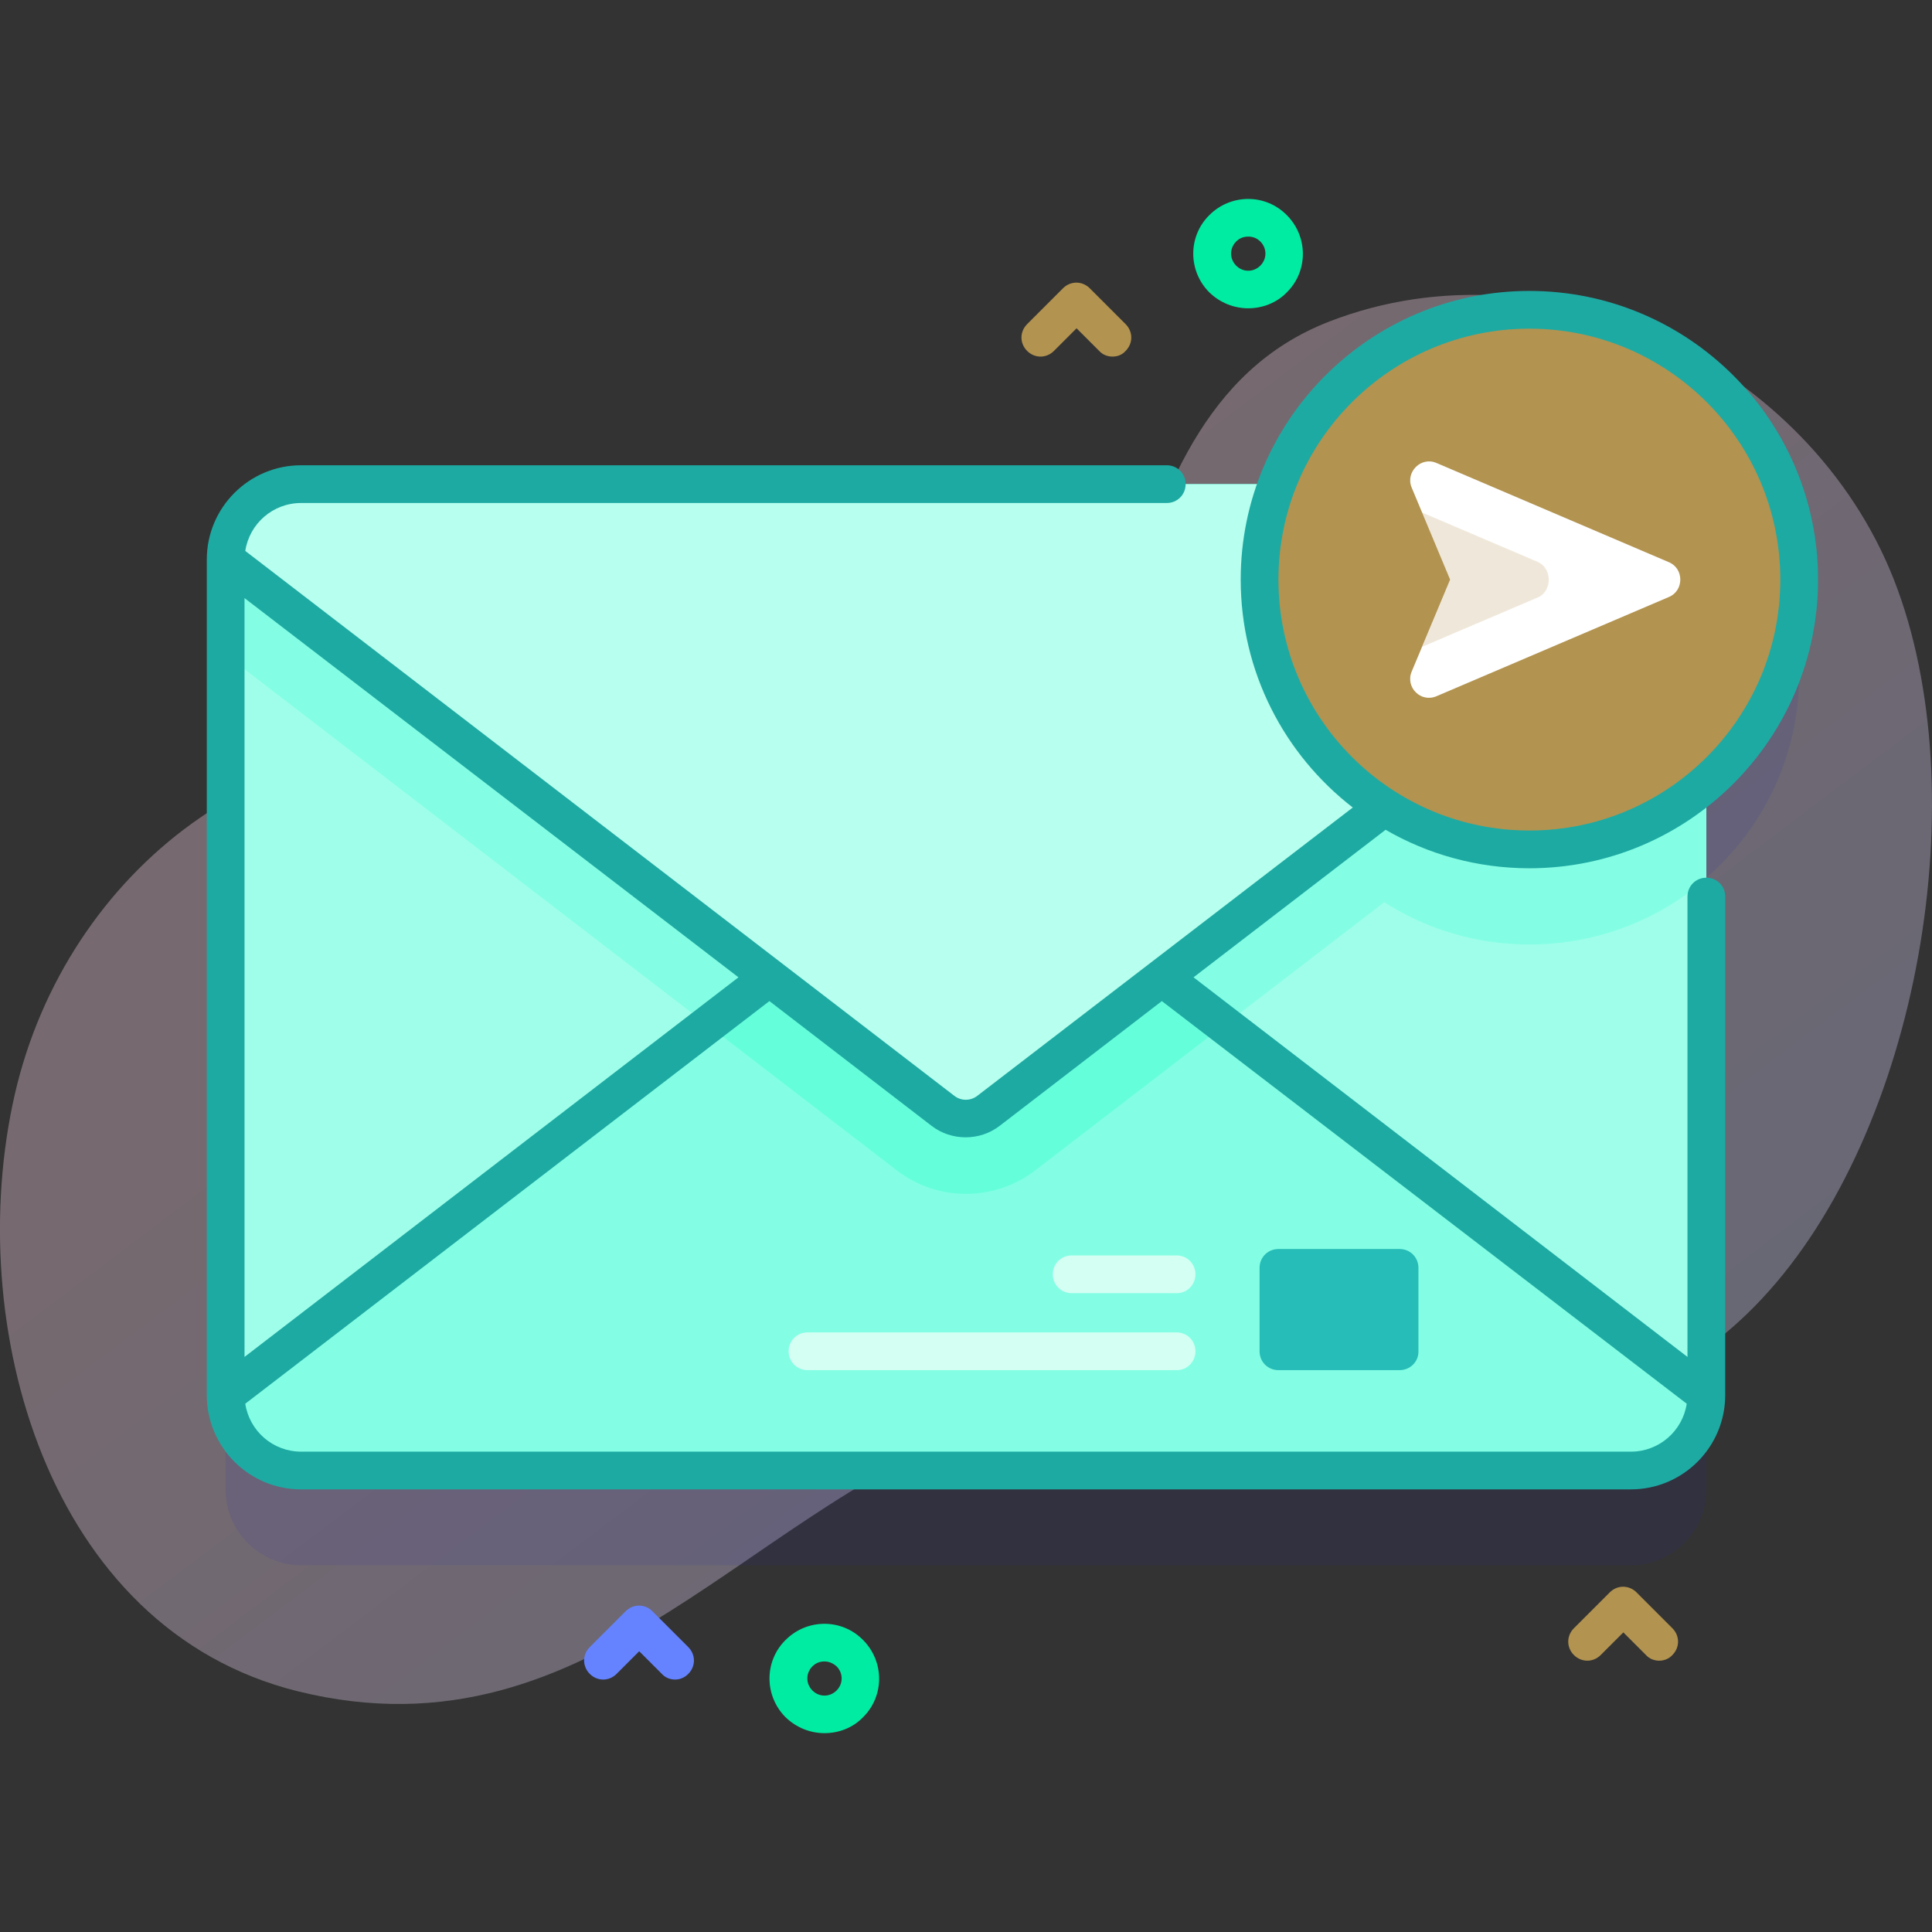 <?xml version="1.0" encoding="utf-8"?>
<!-- Generator: Adobe Illustrator 25.3.1, SVG Export Plug-In . SVG Version: 6.00 Build 0)  -->
<svg version="1.1" id="Capa_1" xmlns="http://www.w3.org/2000/svg" xmlns:xlink="http://www.w3.org/1999/xlink" x="0px" y="0px"
	 viewBox="0 0 512 512" style="enable-background:new 0 0 512 512;" xml:space="preserve">
<rect x="0" y="0" width="512" height="512" fill="#333333" stroke="none"/>
<style type="text/css">
	.st0{opacity:0.33;}
	.st1{fill:url(#SVGID_1_);}
	.st2{opacity:0.1;fill:#2626BC;enable-background:new    ;}
	.st3{fill:#9FFEEA;}
	.st4{fill:#83FEE4;}
	.st5{fill:#65FEDB;}
	.st6{fill:#B7FFEE;}
	.st7{fill:#26BCB7;}
	.st8{fill:#D4FFF3;}
	.st9{fill:#B29350;}
	.st10{fill:#1DAAA3;}
	.st11{fill:#FFFFFF;}
	.st12{opacity:0.21;fill:#B29350;}
	.st13{fill:#00ECA2;}
	.st14{fill:#6583FE;}
</style>
<g class="st0">
	
		<linearGradient id="SVGID_1_" gradientUnits="userSpaceOnUse" x1="432.333" y1="11.354" x2="198.333" y2="321.354" gradientTransform="matrix(1 0 0 -1 0 514)">
		<stop  offset="0" style="stop-color:#C6D1FF"/>
		<stop  offset="0.583" style="stop-color:#E6D5F4"/>
		<stop  offset="0.997" style="stop-color:#FFD9EC"/>
	</linearGradient>
	<path class="st1" d="M501.9,153.6c-22.4-56.9-91.2-91-149.6-68.4c-66.6,25.8-44.5,131.7-105,153.1c-32.7,11.6-81-31.6-114-38.3
		C72.5,187.8,17.5,230.7,3.9,290.1c-13.8,60.6,8.4,141.6,75,158.1c79.3,19.6,120.7-51.7,187.2-72.2c68.3-21,144.3,28.6,200.8-31.8
		C508.7,299.6,524,209.9,501.9,153.6L501.9,153.6z"/>
</g>
<path class="st2" d="M476.8,178.6c0-39.5-32-71.5-71.5-71.5c-30.6,0-56.7,19.2-66.9,46.3H79.8c-11,0-20,9-20,20v221.4
	c0,11,9,20,20,20h352.4c11,0,20-9,20-20V232.6C467.3,219.5,476.8,200.2,476.8,178.6L476.8,178.6z"/>
<g>
	<path class="st3" d="M432.2,389.7H79.8c-11,0-20-9-20-20V148.3c0-11,9-20,20-20h352.4c11,0,20,9,20,20v221.4
		C452.2,380.8,443.2,389.7,432.2,389.7z"/>
	<g>
		<g>
			<path class="st4" d="M452.2,148.3v84.5c-12.5,10.9-28.9,17.5-46.9,17.5c-39.5,0-71.5-32-71.5-71.5c0-19.7,8-37.6,20.9-50.5h77.5
				C443.2,128.3,452.2,137.3,452.2,148.3L452.2,148.3z"/>
			<path class="st4" d="M452.2,148.3v25.2L274.3,310.2c-5.2,4-11.7,6.2-18.3,6.2s-13.1-2.2-18.3-6.2L59.8,173.5v-25.2
				c0-11.1,9-20,20-20h352.4C443.2,128.3,452.2,137.3,452.2,148.3z"/>
			<path class="st4" d="M262.1,223.7l190.1,146c0,11-9,20-20,20H79.8c-11,0-20-9-20-20l190.1-146C253.5,221,258.5,221,262.1,223.7
				L262.1,223.7z"/>
		</g>
	</g>
	<path class="st5" d="M324.5,271.6l-50.2,38.6c-5.2,4-11.7,6.2-18.3,6.2s-13.1-2.2-18.3-6.2l-50.2-38.6l62.4-47.9
		c3.6-2.8,8.6-2.8,12.2,0L324.5,271.6z"/>
	<path class="st6" d="M249.9,294.4l-190.1-146c0-11,9-20,20-20h352.4c11,0,20,9,20,20l-190.1,146
		C258.5,297.1,253.5,297.1,249.9,294.4z"/>
</g>
<g>
	<path class="st7" d="M370.9,363.1h-32.1c-2.8,0-5-2.2-5-5V336c0-2.8,2.2-5,5-5h32.1c2.8,0,5,2.2,5,5v22.2
		C375.9,360.9,373.7,363.1,370.9,363.1z"/>
	<g>
		<g>
			<g>
				<g>
					<path class="st8" d="M311.9,342.7H284c-2.8,0-5-2.2-5-5s2.2-5,5-5h27.8c2.8,0,5,2.2,5,5S314.6,342.7,311.9,342.7z"/>
				</g>
			</g>
			<g>
				<g>
					<path class="st8" d="M311.9,363.1H214c-2.8,0-5-2.2-5-5s2.2-5,5-5h97.8c2.8,0,5,2.2,5,5S314.6,363.1,311.9,363.1z"/>
				</g>
			</g>
		</g>
	</g>
</g>
<g>
	<circle class="st9" cx="405.3" cy="153.6" r="71.5"/>
	<path class="st10" d="M405.3,230.1c42.2,0,76.5-34.3,76.5-76.5s-34.3-76.5-76.5-76.5s-76.5,34.3-76.5,76.5
		c0,24.5,11.6,46.4,29.7,60.4L259,290.4c-1.8,1.4-4.3,1.4-6.1,0L65,146c1.1-7.2,7.3-12.7,14.8-12.7h229.4c2.8,0,5-2.2,5-5
		s-2.2-5-5-5H79.8c-13.8,0-25,11.2-25,25v221.4c0,13.8,11.2,25,25,25h352.4c13.8,0,25-11.2,25-25V237.6c0-2.8-2.2-5-5-5s-5,2.2-5,5
		v122L316.3,259l50.9-39.1C378.4,226.4,391.5,230.1,405.3,230.1L405.3,230.1z M195.7,259L64.8,359.6V158.5L195.7,259z M447,372
		c-1.1,7.2-7.3,12.7-14.8,12.7H79.8c-7.5,0-13.7-5.5-14.8-12.7l138.9-106.7l42.9,33c2.7,2.1,5.9,3.1,9.1,3.1s6.4-1,9.1-3.1l42.9-33
		L447,372z M338.8,153.6c0-36.7,29.8-66.5,66.5-66.5s66.5,29.8,66.5,66.5s-29.8,66.5-66.5,66.5S338.8,190.3,338.8,153.6z"/>
</g>
<path class="st11" d="M374.1,129.2l10.2,24.4L374.1,178c-1.7,4.1,2.4,8.3,6.6,6.5l61.6-26.3c4-1.7,4-7.5,0-9.2l-61.6-26.3
	C376.6,120.9,372.4,125.1,374.1,129.2z"/>
<path class="st12" d="M407.6,158.3l-30.7,13.1l7.4-17.8l-7.5-17.8l30.7,13.1C411.4,150.6,411.4,156.6,407.6,158.3z"/>
<path class="st13" d="M330.8,81.7c-3.7,0-7.4-1.4-10.3-4.2c-5.7-5.7-5.7-14.9,0-20.5c5.7-5.7,14.9-5.7,20.5,0
	c5.7,5.7,5.7,14.9,0,20.5C338.3,80.3,334.5,81.7,330.8,81.7z M330.8,62.7c-1.2,0-2.3,0.4-3.2,1.3c-1.8,1.8-1.8,4.6,0,6.4
	c1.8,1.8,4.6,1.8,6.4,0c1.8-1.8,1.8-4.6,0-6.4C333.1,63.1,332,62.7,330.8,62.7z"/>
<path class="st13" d="M218.5,459.3c-3.7,0-7.4-1.4-10.3-4.2c-5.7-5.7-5.7-14.9,0-20.5c5.7-5.7,14.9-5.7,20.5,0
	c5.7,5.7,5.7,14.9,0,20.5C226,457.9,222.3,459.3,218.5,459.3L218.5,459.3z M218.5,440.3c-1.2,0-2.3,0.4-3.2,1.3
	c-1.8,1.8-1.8,4.6,0,6.4c1.8,1.8,4.6,1.8,6.4,0c1.8-1.8,1.8-4.6,0-6.4C220.8,440.8,219.7,440.3,218.5,440.3z"/>
<path class="st9" d="M294.8,94.5c-1.3,0-2.6-0.5-3.5-1.5l-6-6l-6,6c-2,2-5.1,2-7.1,0c-2-2-2-5.1,0-7.1l9.5-9.5c2-2,5.1-2,7.1,0
	l9.5,9.5c2,2,2,5.1,0,7.1C297.3,94.1,296.1,94.5,294.8,94.5z"/>
<path class="st9" d="M439.7,440.1c-1.3,0-2.6-0.5-3.5-1.5l-6-6l-6,6c-2,2-5.1,2-7.1,0c-2-2-2-5.1,0-7.1l9.5-9.5c2-2,5.1-2,7.1,0
	l9.5,9.5c2,2,2,5.1,0,7.1C442.3,439.6,441,440.1,439.7,440.1z"/>
<path class="st14" d="M178.9,445.1c-1.3,0-2.6-0.5-3.5-1.5l-6-6l-6,6c-2,2-5.1,2-7.1,0c-2-2-2-5.1,0-7.1l9.5-9.5c2-2,5.1-2,7.1,0
	l9.5,9.5c2,2,2,5.1,0,7.1C181.4,444.6,180.2,445.1,178.9,445.1z"/>
</svg>
